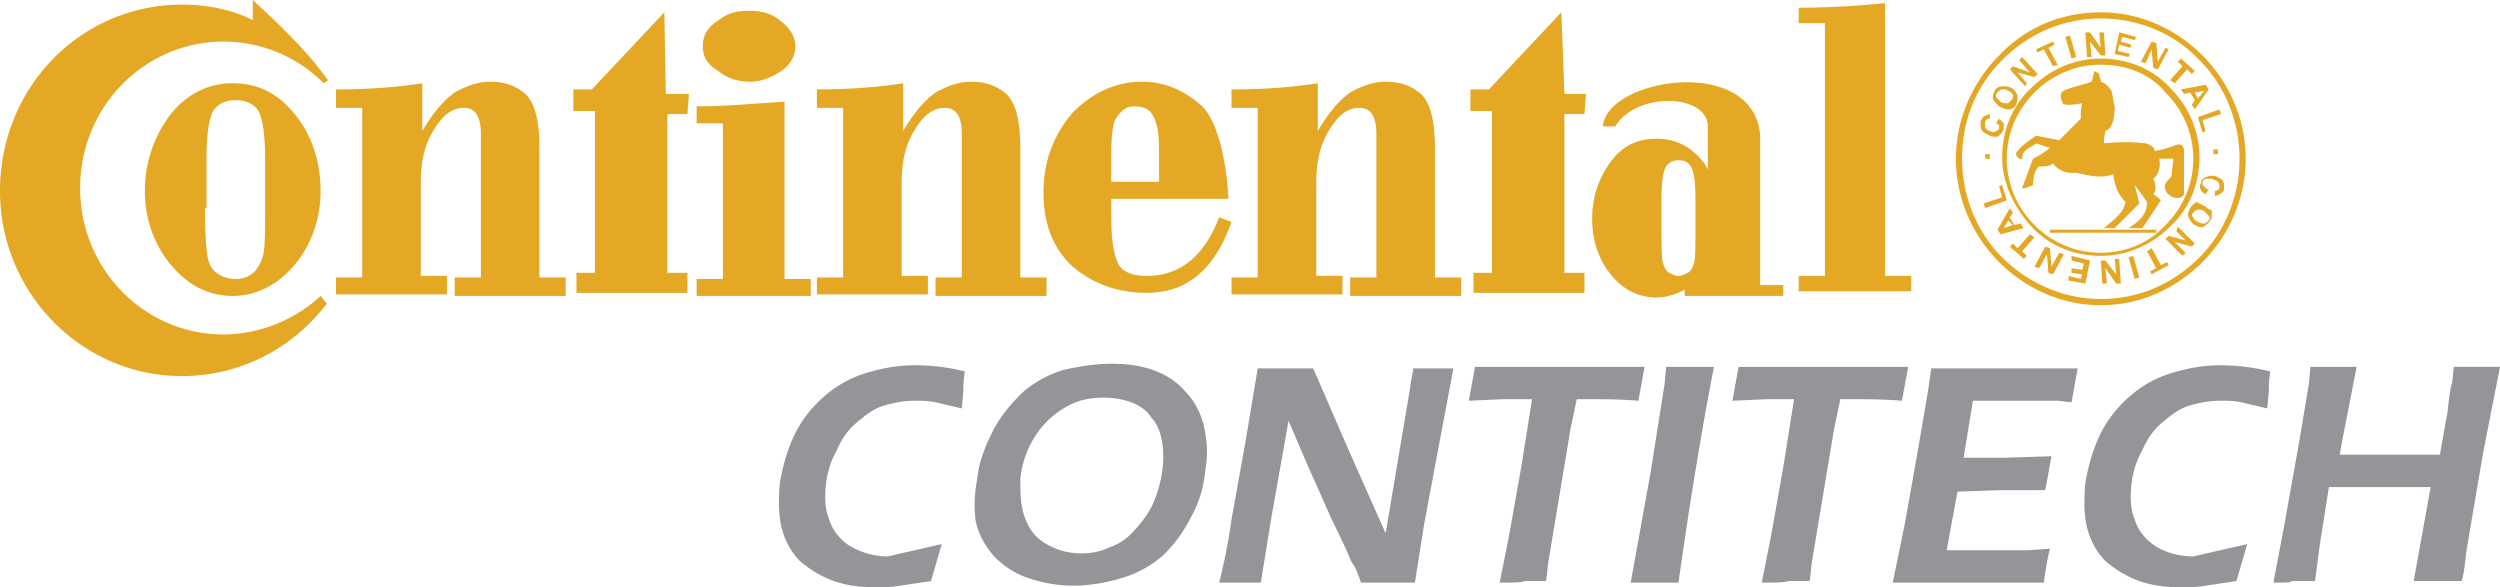 <svg xmlns="http://www.w3.org/2000/svg" viewBox="0 0 162.2 38.1" xmlns:v="https://vecta.io/nano"><path d="M61.1 35.3l-.7 2.4-2 .3c-.6.1-1.1.1-1.6.1-1 0-1.8-.1-2.7-.4-.8-.3-1.5-.7-2.2-1.3-.6-.6-1-1.4-1.2-2.2-.2-.9-.2-1.8-.1-2.9.2-1.1.5-2.2 1-3.2a7.77 7.77 0 0 1 1.9-2.4 7.2 7.2 0 0 1 2.7-1.5c1-.3 2-.5 3.1-.5a12.93 12.93 0 0 1 3.3.4c-.1.6-.1 1.1-.1 1.3l-.1 1.1-1.7-.4c-.5-.1-.9-.1-1.3-.1-.7 0-1.3.1-2 .3s-1.2.6-1.8 1.1-1 1.1-1.3 1.8c-.4.7-.6 1.4-.7 2.1-.1.9-.1 1.7.2 2.4.2.7.7 1.3 1.3 1.7.7.4 1.5.7 2.5.7l3.5-.8h0zm11-11.7c1 0 1.8.1 2.7.4.8.3 1.5.7 2.1 1.4.6.6 1 1.4 1.2 2.2.2.9.3 1.8.1 2.9-.1 1.1-.4 2.1-.9 3-.5 1-1.1 1.8-1.8 2.5a7.2 7.2 0 0 1-2.7 1.5c-1 .3-2.1.5-3.2.5-1 0-2-.2-2.9-.5s-1.6-.8-2.2-1.4c-.6-.7-1-1.4-1.2-2.3a8.35 8.35 0 0 1 .1-2.7c.1-1.1.5-2.1 1-3.1s1.2-1.8 1.9-2.5A7.2 7.2 0 0 1 69 24c.9-.2 2-.4 3.1-.4h0zm-.5 2.2c-1 0-1.8.2-2.6.7a5.75 5.75 0 0 0-1.9 1.9 6.18 6.18 0 0 0-.9 2.7c0 .9 0 1.7.3 2.5s.7 1.3 1.4 1.7a4.38 4.38 0 0 0 2.3.6c.6 0 1.2-.1 1.8-.4.6-.2 1.2-.6 1.6-1.1a6.57 6.57 0 0 0 1.2-1.7 8.3 8.3 0 0 0 .6-2.1c.1-.7.1-1.3 0-1.9s-.3-1.2-.7-1.6c-.3-.5-.8-.8-1.3-1a5.23 5.23 0 0 0-1.8-.3h0zm7.5 12a37.32 37.32 0 0 0 .8-4.1l.9-5 .8-4.8h3.6l2.3 5.3 2.4 5.4 1.6-9.5c0-.2.1-.6.2-1.2h2.6l-.7 3.7-1.2 6.4-.6 3.8h-3.5c-.2-.6-.4-1.1-.6-1.3-.2-.5-.6-1.4-1.3-2.8l-1.6-3.6-1.2-2.8-1.1 6.2-.7 4.3h-2.7zm18.2 0l.6-3 .8-4.5.7-4.4h-1.9l-2.2.1.4-2.2h11l-.4 2.2c-1.2-.1-2.2-.1-3.3-.1h-.7l-.4 1.9-1.2 7.2-.2 1.2c-.1.5-.1 1-.2 1.5h-1.4c-.2.1-.7.1-1.6.1h0zm8.5 0l1.3-7.2.9-5.7.1-1.1h3.1c-.7 3.6-1.5 8.3-2.3 14h-3.1zm8.5 0l.6-3 .8-4.5.7-4.4h-1.8l-2.2.1.4-2.2h11l-.4 2.2c-1.2-.1-2.2-.1-3.3-.1h-.7l-.4 1.9-1.2 7.2-.2 1.2c-.1.5-.1 1-.2 1.5H116c-.2.1-.8.1-1.7.1h0zm8.5 0l.8-3.9.8-4.5.7-4.1.2-1.4h9.5l-.4 2.2-.9-.1H128l-.6 3.7h2.6l3.1-.1-.4 2.2h-2.9l-2.8.1-.7 3.8h5.3l1.4-.1c-.2.8-.3 1.5-.4 2.2h-9.8zm23-2.5l-.7 2.4-2 .3c-.6.1-1.1.1-1.6.1-1 0-1.8-.1-2.7-.4-.8-.3-1.5-.7-2.2-1.3-.6-.6-1-1.4-1.2-2.2-.2-.9-.2-1.8-.1-2.9.2-1.1.5-2.2 1-3.2a7.77 7.77 0 0 1 1.9-2.4 7.2 7.2 0 0 1 2.7-1.5c1-.3 2-.5 3.1-.5a13.47 13.47 0 0 1 3.3.4c-.1.6-.1 1.1-.1 1.3l-.1 1.1-1.7-.4c-.5-.1-.9-.1-1.3-.1-.7 0-1.3.1-2 .3s-1.2.6-1.8 1.1-1 1.1-1.3 1.8c-.4.7-.6 1.4-.7 2.1-.1.9-.1 1.7.2 2.4.2.7.7 1.3 1.3 1.7s1.5.7 2.5.7l3.5-.8h0zm1.7 2.5l.7-3.7 1-5.6.6-3.6.1-1.1h3l-.9 4.6-.2 1.1h6.5l.5-2.8c.1-1 .2-1.6.3-1.9l.1-1h3l-1.1 5.6-.7 4.1-.4 2.4c-.1 1-.2 1.6-.3 1.8h-3.1l1.1-6.1h-6.6l-.6 3.8-.3 2.3h-1.6c.2.1-.3.1-1.1.1h0z" fill="#939598"/><path d="M116.7.5a53.96 53.96 0 0 0 5.6-.3v17.7h1.7v1h-7.3v-1h1.7V1.5h-1.7v-1h0zM75.2 11.8V9.9c0-1.2-.1-1.9-.4-2.4-.2-.4-.6-.6-1.2-.6-.3 0-.6.1-.8.3s-.4.4-.5.7-.2 1-.2 2v1.9h3.1zm-3.1 1.1v1.2c0 1.6.2 2.6.5 3.1s1 .7 1.8.7c2.1 0 3.7-1.2 4.7-3.8l.8.3C78.8 17.5 77 19 74.4 19c-1.9 0-3.5-.6-4.8-1.7-1.3-1.2-1.9-2.8-1.9-4.8 0-2.1.7-3.8 1.9-5.2 1.3-1.3 2.8-2 4.5-2 1.5 0 2.8.6 3.9 1.6 1.1 1.1 1.6 3.9 1.7 6h-7.6zM45.6 3c0-.7.3-1.2.9-1.6.6-.5 1.2-.7 2.1-.7s1.5.2 2.1.7.9 1 .9 1.6-.3 1.2-.9 1.6-1.3.7-2 .7c-.8 0-1.5-.2-2.1-.7-.7-.4-1-.9-1-1.6h0zm-.4 5V6.9c2 0 3.9-.2 5.7-.3v11.5h1.7v1.1h-7.4v-1.1h1.7V8h-1.7zM21.8 7V5.8c1.8 0 3.7-.1 5.6-.4v3.1c.7-1.2 1.4-2 2.1-2.5.7-.4 1.5-.7 2.3-.7 1 0 1.7.3 2.3.8.6.6.9 1.7.9 3.6V18h1.7v1.2h-7.2V18h1.7V8.7c0-1.2-.4-1.7-1.1-1.7-.8 0-1.4.5-2 1.5s-.8 2.1-.8 3.4v6H29v1.2h-7.2V18h1.7V7h-1.7zm-8.5 6.5c0 1.8.1 2.9.2 3.3s.3.8.7 1c.3.2.7.3 1.1.3a1.69 1.69 0 0 0 1-.3c.3-.2.5-.5.7-1s.2-1.5.2-3.3v-3.2c0-1.7-.2-2.8-.5-3.2s-.8-.6-1.4-.6-1.1.2-1.4.6-.5 1.4-.5 3.2v3.2h-.1zm-3.9-1.1c0-1.9.6-3.5 1.6-4.9 1.1-1.4 2.5-2.1 4.1-2.1 1.7 0 3 .7 4.1 2.1s1.6 3.1 1.6 4.9-.6 3.5-1.7 4.8-2.5 2-4 2c-1.6 0-2.9-.7-4-2s-1.7-3-1.7-4.8h0zM53 7V5.8c1.8 0 3.7-.1 5.6-.4v3.1c.7-1.2 1.4-2 2.1-2.5.7-.4 1.5-.7 2.3-.7 1 0 1.7.3 2.3.8.6.6.9 1.7.9 3.6V18h1.7v1.2h-7.2V18h1.7V8.7c0-1.2-.4-1.7-1.1-1.7-.8 0-1.4.5-2 1.5s-.8 2.1-.8 3.4v6h1.7v1.2H53V18h1.7V7H53zm26.9 0V5.8c1.8 0 3.7-.1 5.6-.4v3.1c.7-1.2 1.4-2 2.1-2.5.7-.4 1.5-.7 2.3-.7 1 0 1.7.3 2.3.8.6.6.9 1.7.9 3.6V18h1.7v1.2h-7.2V18h1.7V8.7c0-1.2-.4-1.7-1.1-1.7-.8 0-1.4.5-2 1.5s-.8 2.1-.8 3.4v6h1.7v1.2h-7.2V18h1.7V7h-1.7zM43.1.8l-4.7 5h-1.2v1.4h1.4v10.5h-1.2V19h7.2v-1.3h-1.3V7.4h1.3l.1-1.3h-1.5L43.1.8h0zm58.2 0l-4.7 5h-1.2v1.4h1.4v10.5h-1.2V19h7.2v-1.3h-1.3V7.4h1.3l.1-1.3h-1.4l-.2-5.3h0zM11.8.3c1.6 0 3.2.3 4.6 1V0c2.4 2.2 3.8 3.7 4.8 5.1h0l.1.1-.3.2a9.15 9.15 0 0 0-6.5-2.7c-5.1 0-9.3 4.2-9.3 9.5s4.2 9.5 9.3 9.5a9.38 9.38 0 0 0 6.3-2.5l.4.5c-2.2 2.9-5.6 4.7-9.4 4.7C5.3 24.4 0 19 0 12.4 0 5.6 5.3.3 11.8.3h0zm91.5 13.9c0-1.4.4-2.6 1.2-3.7s1.8-1.5 3-1.5 2.2.5 3 1.5c.1.1.2.3.3.5V8.2c0-2.1-4.6-2.3-6 0h-.8c.2-3.1 9.8-4.7 10.2.6v9.7h1.5v.7h-6.4v-.4c-.6.3-1.2.5-1.8.5-1.2 0-2.2-.5-3-1.5s-1.2-2.2-1.2-3.6h0zm4.5.8c0 1.2 0 1.8.1 2.1s.2.5.4.6.4.2.6.2.4-.1.6-.2.3-.3.4-.6.1-1 .1-2.1v-2.1c0-1.1-.1-1.8-.3-2.1s-.4-.4-.8-.4c-.3 0-.6.1-.8.4s-.3 1-.3 2.1V15h0zM136.3.8h0c2.6 0 4.9 1.1 6.6 2.8s2.8 4.1 2.8 6.7h0c0 2.6-1.1 5-2.8 6.7s-4 2.8-6.6 2.8h0c-2.6 0-4.9-1.1-6.6-2.8s-2.8-4.1-2.8-6.7h0c0-2.6 1.1-5 2.8-6.7 1.7-1.8 4-2.8 6.6-2.8h0zm0 .4h0c-2.5 0-4.7 1-6.4 2.7s-2.6 3.9-2.6 6.4h0c0 2.5 1 4.8 2.6 6.4s3.9 2.7 6.4 2.7h0c2.5 0 4.7-1 6.4-2.7 1.6-1.6 2.6-3.9 2.6-6.4h0c0-2.5-1-4.8-2.6-6.4-1.6-1.7-3.9-2.7-6.4-2.7h0zm0 2.6h0c1.8 0 3.4.7 4.5 1.9 1.2 1.2 1.9 2.8 1.9 4.5h0c0 1.8-.7 3.4-1.9 4.5-1.2 1.2-2.8 1.9-4.5 1.9h0c-1.8 0-3.4-.7-4.5-1.9s-1.9-2.8-1.9-4.5h0c0-1.8.7-3.4 1.9-4.5 1.2-1.2 2.8-1.9 4.5-1.9h0zm0 .4h0c-1.7 0-3.2.7-4.3 1.8s-1.8 2.6-1.8 4.3h0c0 1.7.7 3.2 1.8 4.3s2.6 1.8 4.3 1.8h0c1.7 0 3.2-.7 4.2-1.8 1.1-1.1 1.8-2.6 1.8-4.3h0c0-1.7-.7-3.2-1.8-4.3-1-1.2-2.5-1.8-4.2-1.8h0zM129.5 8l.2-.3.3.3v.4a1.38 1.38 0 0 1-.3.4c-.1.1-.4.1-.6 0s-.4-.2-.5-.3c-.1-.2-.1-.3-.1-.6.1-.2.1-.3.3-.4.1 0 .2-.1.3-.1v.3c-.1 0-.2 0-.2.1-.1 0-.1.1-.1.2v.3c.1.1.2.2.3.2.2.1.3.1.4 0 .1 0 .2-.1.2-.2v-.2c-.1 0-.1-.1-.2-.1h0zm.2-1.1l-.3-.3c0-.1-.1-.1-.1-.2v-.2c0-.1.1-.2.1-.3a.55.55 0 0 1 .5-.3c.2 0 .4 0 .6.1s.3.3.4.5c0 .2 0 .4-.1.6a.55.55 0 0 1-.5.3c-.2 0-.4-.1-.6-.2h0zm.1-.3c.1.1.3.1.4.1s.2-.1.3-.2.1-.2.1-.3-.1-.2-.3-.3c-.1-.1-.3-.1-.4-.1s-.2.1-.3.2-.1.2-.1.3l.3.3h0zm1.6-1l-1-1.1.2-.2 1.1.4-.7-.8.2-.2 1 1.1-.2.2-1.1-.3.6.7-.1.2h0zm1.8-1.3l-.6-1.1-.4.2-.1-.2 1.1-.5.1.2-.4.2.6 1.1-.3.1h0zm1.2-.5l-.4-1.4.3-.1.4 1.4-.3.1h0zm1-.2l-.1-1.5h.3l.7 1-.1-1h.3l.1 1.5h-.3l-.7-.9.1 1h-.3v-.1zm1.8-.1l.3-1.4 1.1.3-.1.2-.8-.2-.1.3.7.2-.1.2-.7-.2-.1.4.8.2-.1.2-.9-.2h0zm1.7.5l.7-1.3.3.1.1 1.2.5-.9.2.1-.7 1.3-.3-.1-.1-1.2-.4.9-.3-.1h0zm1.9 1.2l.8-.9-.3-.3.2-.2.9.8-.2.2-.3-.3-.8.9-.3-.2h0zm1.6 1.9l-.2-.3.2-.3-.3-.5-.4.1-.2-.3 1.6-.3.2.3-.9 1.3h0zm.2-.7l.4-.5-.6.1.2.4h0zm0 1.2l1.4-.5.1.3-1.2.4.2.7-.2.1-.3-1h0zm1 2.1h.3v.3h-.3v-.3h0zm-.3 2.6l-.2.3c-.2-.1-.3-.2-.3-.3-.1-.1-.1-.3 0-.4 0-.2.1-.3.3-.4s.4-.1.6-.1c.2.1.4.2.5.3a.9.9 0 0 1 .1.5c0 .2-.1.3-.3.4-.1.1-.2.1-.3.1v-.3q.1 0 .2-.1c.1 0 .1-.1.1-.2s0-.2-.1-.3-.2-.1-.4-.2h-.4c-.1.1-.2.1-.2.2v.2c.2.2.3.3.4.3h0zm-.2 1.1c.1.1.2.2.3.2s.1.1.1.2v.2c0 .1 0 .2-.1.3-.1.2-.3.3-.4.4-.2.1-.4 0-.6-.1s-.3-.3-.4-.5 0-.4.1-.6.3-.3.4-.4l.6.3h0zm-.1.3c-.1-.1-.3-.1-.4-.1s-.2.1-.3.2-.1.2 0 .3c0 .1.1.2.3.3s.3.1.4.1.2-.1.3-.2.1-.2 0-.3l-.3-.3h0zm-1.7 1l1.1 1.1-.2.2-1.1-.3.7.7-.2.2-1.1-1.1.2-.2 1.1.3-.6-.6.1-.3h0zm-1.7 1.4l.6 1.1.4-.2.1.2-1.1.6-.1-.2.4-.2-.6-1.1.3-.2h0zm-1.2.5l.4 1.4-.3.1-.4-1.4.3-.1h0zm-.9.3l.1 1.5h-.3l-.7-1 .1 1h-.3l-.1-1.5h.3l.7.9-.1-1h.3v.1zm-1.9 0l-.3 1.5-1.1-.2v-.3l.8.2.1-.3-.7-.1v-.3l.7.1.1-.4-.8-.2v-.3l1.2.3h0zm-1.7-.4l-.7 1.3-.3-.1-.1-1.2-.5.9-.3-.1.7-1.3.3.1.1 1.2.5-.9.3.1h0zm-1.9-1.1l-.8.9.3.3-.2.2-.9-.8.2-.2.3.3.8-.9.3.2h0zm-1.6-1.9l.2.3-.2.3.3.5.4-.1.2.3-1.5.4-.2-.3.8-1.4h0zm-.1.8l-.3.5.6-.2-.3-.3h0zm-.1-1.3l-1.4.5-.1-.3 1.2-.4-.2-.7.2-.1.3 1h0zm-1.1-2.7h-.3V10h.3v.3h0zm3.9 4.6h6.9v.2H133v-.2h0zm3.5-5.6c1-.1 1.9-.1 2.7 0 .4.1.6.3.6.5.5-.1.9-.2 1.4-.4.4-.1.5.1.5.5v2.7c-.3.6-1.5 0-1.2-.7.1-.2.3-.3.4-.5 0-.4.1-.7.1-1.1h-.9c.1.6-.1 1.1-.4 1.3.2.4.2.8 0 1 .2.1.4.3.5.4l-1.2 1.8h-.9c.6-.4 1.2-.8 1.2-1.7l-.8-1.1.3 1.2-1.6 1.6h-.7c.6-.5 1.3-1 1.4-1.7-.5-.5-.7-1.1-.8-1.8-.7.3-1.6.1-2.4-.1-.7.1-1.2-.2-1.5-.6-.2.2-.5.2-.9.2-.3.2-.4.8-.4 1.2-.2.1-.7.3-.7.2l.7-1.9c.4-.2.7-.4 1.1-.7l-.9-.3c-.2.2-.6.3-.8.6-.1.1-.1.4-.1.4-.1.1-.6-.2-.3-.5.3-.4.8-.7 1.2-1l1.5.3 1.4-1.4c0-.3 0-.7.1-1-.6.1-1.3.2-1.3-.1-.2-.4-.1-.7.3-.8.5-.2 1.1-.3 1.6-.5.1-.2.1-.5.2-.7.1.1.2.1.3.2 0 .2.1.3.1.5.3.1.5.3.7.6.1.4.1.7.2 1 0 1.1-.3 1.5-.6 1.6-.1.5-.1.7-.1.8h0z" fill="#e4a825"/></svg>